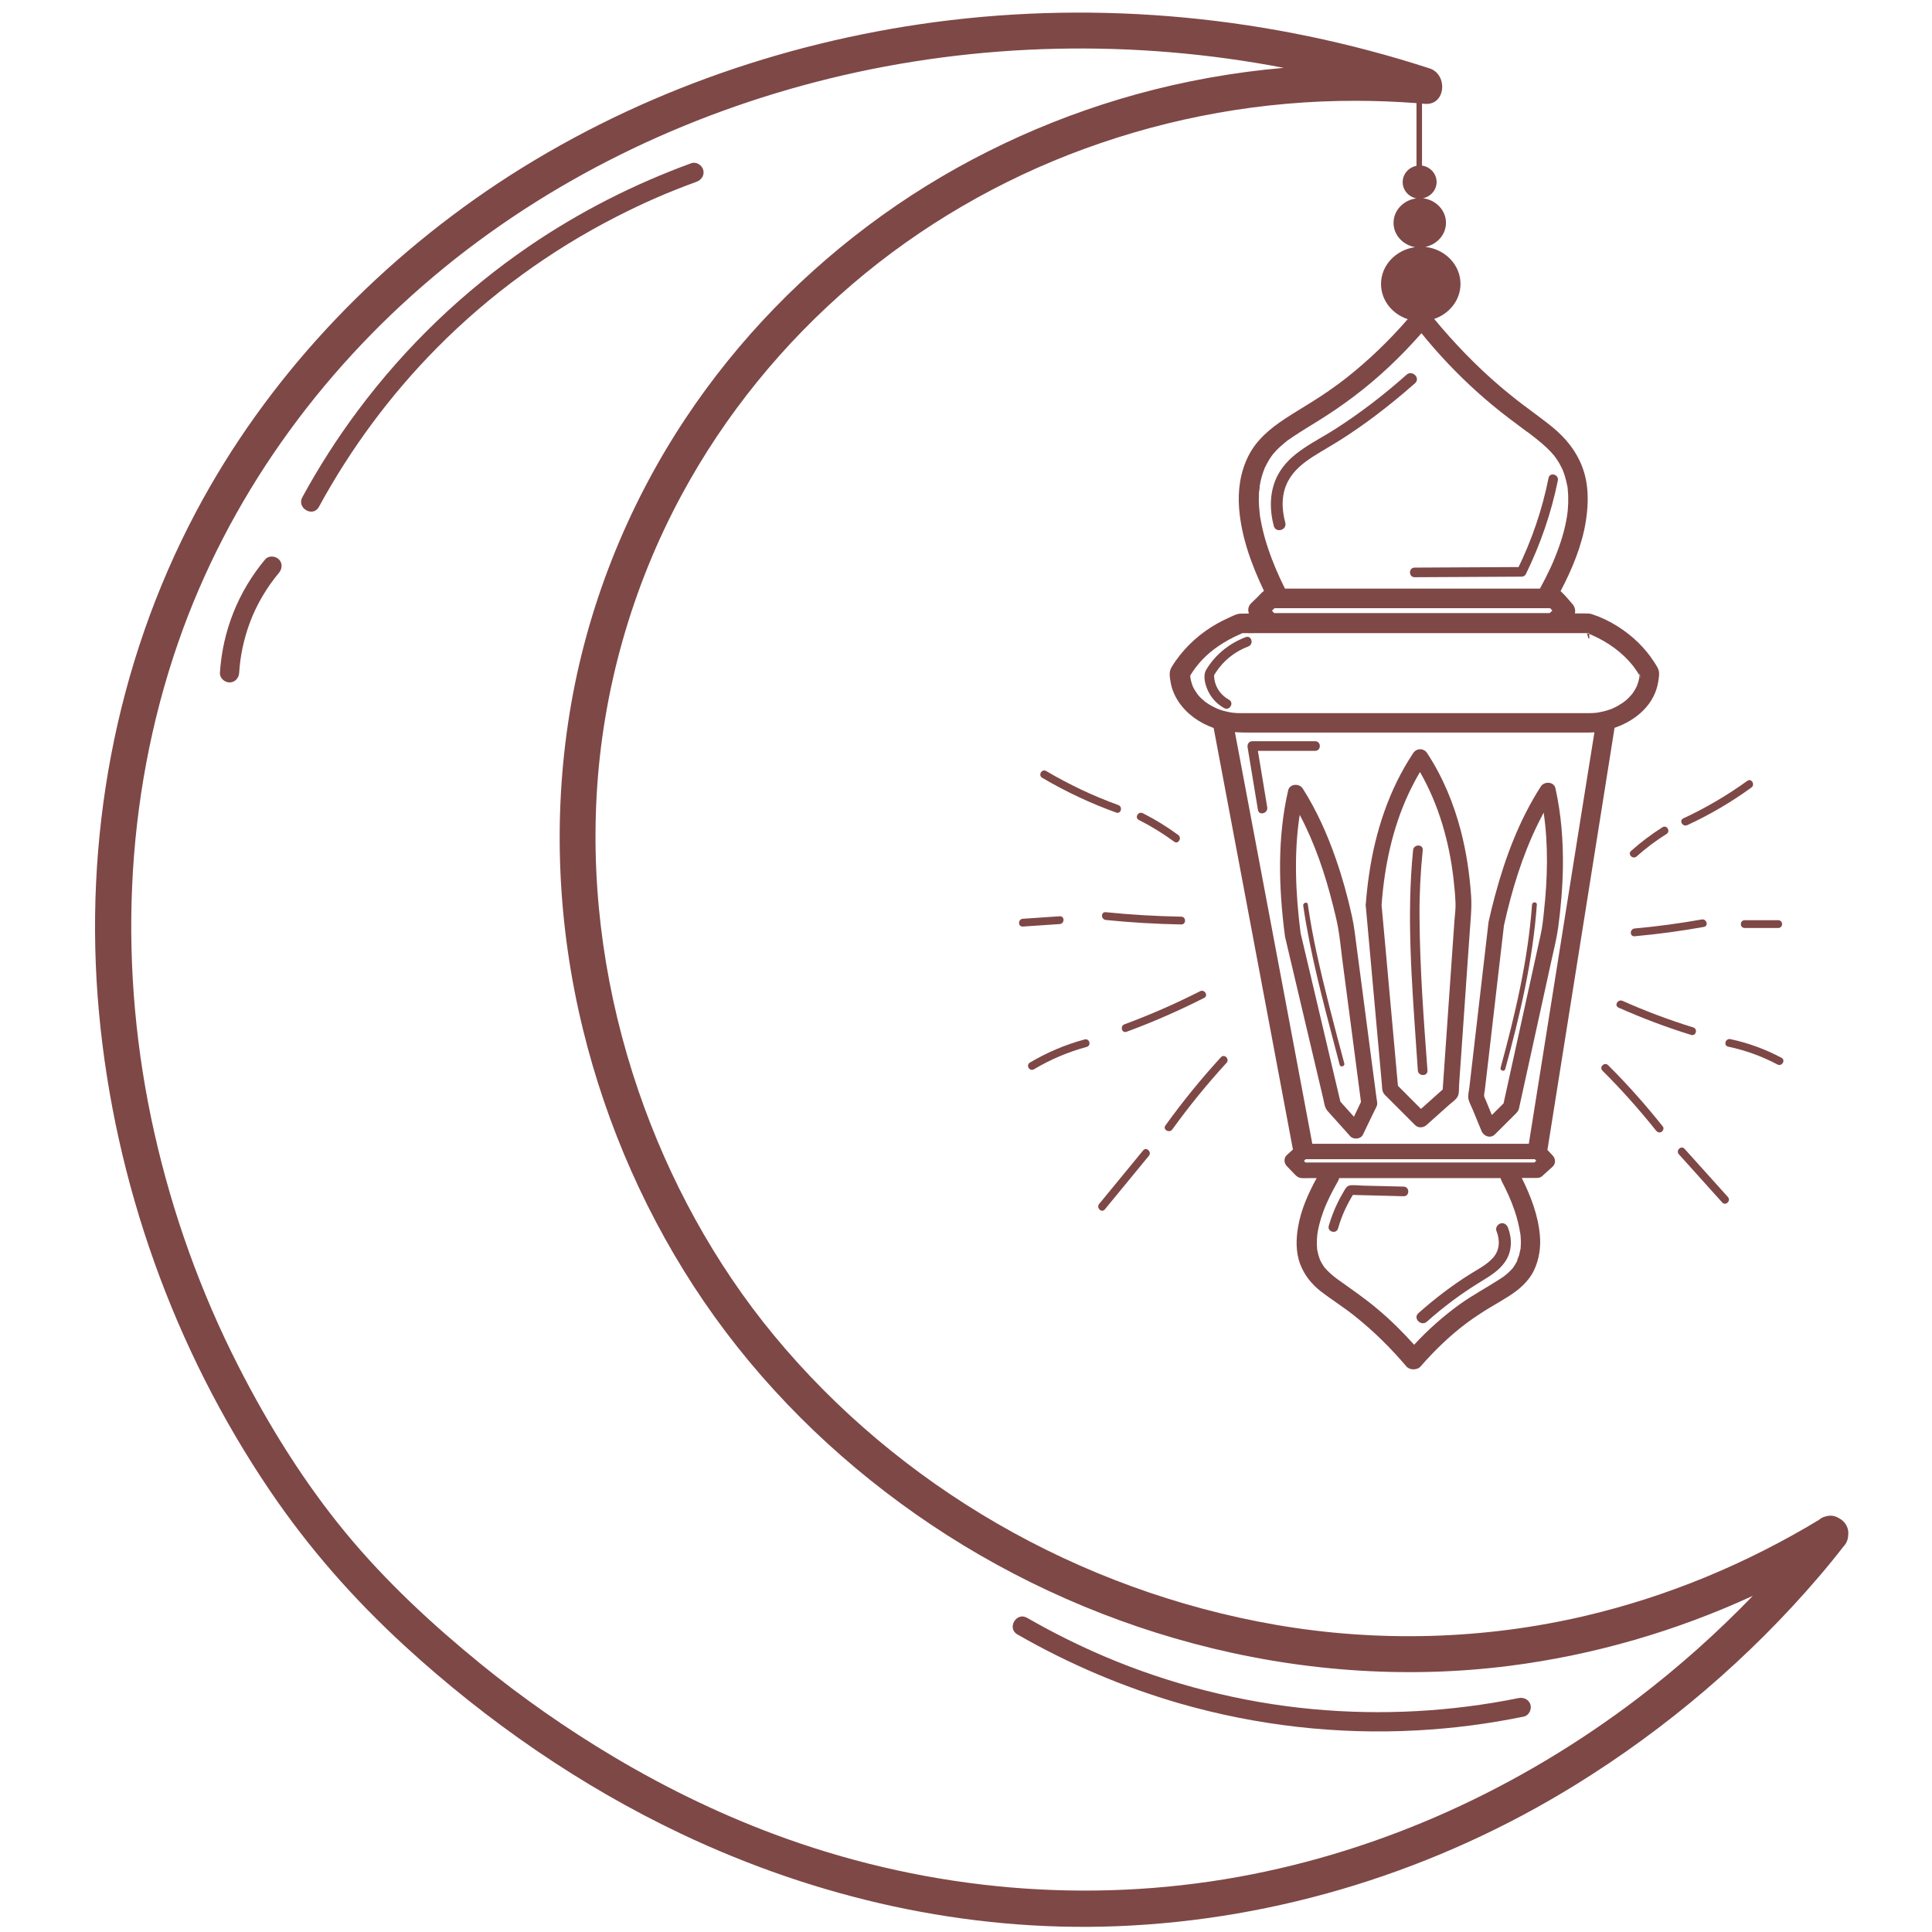 <svg xmlns="http://www.w3.org/2000/svg" xmlns:xlink="http://www.w3.org/1999/xlink" width="500" zoomAndPan="magnify" viewBox="0 0 375 375" height="500" preserveAspectRatio="xMidYMid meet" version="1.0"><defs><clipPath id="9a41bdc76d"><path d="M 18 2 L 358.863 2 L 358.863 375 L 18 375 Z M 18 2 " clip-rule="nonzero"/></clipPath></defs><path fill="#7e4847" d="M 239.402 97.859 C 239.402 97.859 239.402 97.891 239.418 97.922 L 239.418 97.938 C 239.418 97.938 239.418 97.938 239.418 97.953 C 239.434 98.141 239.402 97.891 239.402 97.859 Z M 239.402 97.859 " fill-opacity="1" fill-rule="nonzero"/><path fill="#7e4847" d="M 240.336 88.895 C 240.336 88.91 240.336 88.91 240.336 88.895 C 240.32 88.91 240.32 88.926 240.32 88.926 C 240.18 89.219 240.508 88.441 240.336 88.895 Z M 240.336 88.895 " fill-opacity="1" fill-rule="nonzero"/><path fill="#7e4847" d="M 241.922 86.246 C 241.734 86.449 242.125 85.984 241.922 86.246 Z M 241.922 86.246 " fill-opacity="1" fill-rule="nonzero"/><path fill="#7e4847" d="M 244.707 83.617 C 244.691 83.633 244.66 83.648 244.645 83.664 C 244.91 83.398 244.816 83.523 244.707 83.617 Z M 244.707 83.617 " fill-opacity="1" fill-rule="nonzero"/><path fill="#7e4847" d="M 296.648 86.59 C 296.633 86.574 296.617 86.559 296.57 86.512 L 296.559 86.496 C 296.449 86.34 296.633 86.559 296.648 86.59 Z M 296.648 86.59 " fill-opacity="1" fill-rule="nonzero"/><path fill="#7e4847" d="M 298.238 89.281 C 298.223 89.266 298.223 89.25 298.207 89.234 C 298.191 89.203 298.191 89.188 298.176 89.16 C 298.051 88.832 298.379 89.609 298.238 89.281 Z M 298.238 89.281 " fill-opacity="1" fill-rule="nonzero"/><g clip-path="url(#9a41bdc76d)"><path fill="#7e4847" d="M 357.773 295.273 C 357.543 295.039 357.277 294.855 356.965 294.699 C 356.25 294.23 355.363 294.043 354.414 294.324 C 353.914 294.434 353.434 294.652 353.059 295.008 C 339.035 303.477 323.828 309.828 307.871 313.594 C 288.184 318.25 267.543 318.824 247.605 315.371 C 228.566 312.07 210.199 305.359 193.484 295.68 C 177.094 286.184 162.367 273.871 150.289 259.273 C 138.691 245.246 129.789 228.887 123.906 211.688 C 117.617 193.273 114.723 173.785 115.812 154.332 C 116.949 133.973 122.645 113.938 132.344 95.992 C 140.746 80.457 152.016 66.637 165.434 55.164 C 178.695 43.816 194.121 34.867 210.512 28.875 C 227.367 22.711 245.223 19.535 263.152 19.566 C 267.074 19.566 271.016 19.723 274.938 20.016 L 274.938 32.188 C 273.41 32.484 272.258 33.793 272.258 35.348 C 272.258 36.906 273.395 38.199 274.906 38.508 C 272.398 38.836 270.484 40.844 270.484 43.258 C 270.484 45.59 272.273 47.535 274.656 47.973 C 270.922 48.5 268.055 51.504 268.055 55.117 C 268.055 58.277 270.219 60.953 273.238 61.949 C 269.645 66.09 265.645 69.949 261.316 73.359 C 260.195 74.246 259.293 74.898 258.016 75.789 C 256.988 76.504 255.961 77.188 254.902 77.844 C 253.129 78.977 251.309 80.035 249.551 81.188 C 246.594 83.117 243.867 85.375 242.297 88.535 C 240.723 91.664 240.242 95.184 240.508 98.637 C 240.941 104.242 242.918 109.609 245.332 114.684 C 244.879 115.012 244.492 115.496 244.102 115.867 L 242.84 117.098 C 242.266 117.66 242.156 118.422 242.422 119.09 C 241.938 119.09 241.457 119.105 240.973 119.105 C 240.91 119.105 240.848 119.105 240.785 119.105 C 239.977 119.137 239.184 119.605 238.453 119.93 C 237.672 120.273 236.91 120.664 236.164 121.082 C 233.02 122.871 230.297 125.301 228.242 128.211 C 227.914 128.68 227.586 129.16 227.305 129.676 C 226.871 130.5 227.059 131.512 227.215 132.398 C 227.43 133.738 227.992 135.043 228.738 136.18 C 230.355 138.594 232.801 140.32 235.57 141.301 C 237.531 151.746 239.496 162.207 241.473 172.668 C 243.496 183.406 245.504 194.129 247.527 204.871 C 248.664 210.91 249.797 216.965 250.934 223.004 C 250.949 223.035 250.949 223.082 250.965 223.113 C 250.918 223.16 250.871 223.207 250.824 223.238 C 250.469 223.566 250.125 223.875 249.766 224.203 C 249.145 224.777 249.207 225.758 249.766 226.336 C 250.266 226.848 250.762 227.363 251.246 227.875 C 251.605 228.25 251.914 228.547 252.461 228.641 C 252.941 228.719 253.473 228.672 253.953 228.672 L 255.559 228.672 C 253.938 231.645 252.523 234.805 251.961 238.117 C 251.543 240.516 251.496 243.066 252.367 245.371 C 253.16 247.457 254.516 249.184 256.289 250.586 C 257.363 251.426 258.484 252.191 259.59 252.969 C 260.195 253.387 260.789 253.809 261.379 254.242 C 261.52 254.352 261.66 254.445 261.801 254.555 C 261.801 254.555 261.801 254.555 261.816 254.555 C 261.816 254.555 261.816 254.555 261.832 254.57 C 261.832 254.57 261.848 254.57 261.848 254.586 C 261.848 254.586 261.863 254.586 261.863 254.602 C 261.863 254.602 261.863 254.602 261.879 254.602 L 261.895 254.617 C 261.938 254.664 262 254.695 262.047 254.742 C 262.438 255.039 262.828 255.332 263.199 255.645 C 266.781 258.508 270.035 261.762 272.992 265.234 C 273.613 265.98 275.109 265.965 275.73 265.234 C 278.406 262.152 281.52 259.148 284.727 256.766 C 286.051 255.785 287.684 254.711 289.195 253.793 C 290.395 253.078 291.605 252.391 292.773 251.645 C 294.812 250.352 296.695 248.766 297.738 246.586 C 298.75 244.453 299.094 242.117 298.891 239.785 C 298.551 235.879 297.117 232.156 295.375 228.641 L 298.332 228.641 C 298.797 228.641 299.172 228.469 299.422 228.203 C 299.422 228.203 299.438 228.203 299.438 228.188 C 300.09 227.598 300.727 227.02 301.383 226.43 C 302.004 225.852 301.941 224.871 301.383 224.297 C 301.039 223.938 300.695 223.566 300.34 223.191 C 300.355 223.129 300.371 223.066 300.387 223.004 C 302.098 212.234 303.809 201.461 305.523 190.707 C 307.234 179.98 308.93 169.258 310.645 158.516 C 311.562 152.773 312.48 147.016 313.383 141.27 C 317.539 139.855 321.133 136.773 321.852 132.383 C 321.961 131.684 322.145 130.812 321.945 130.109 C 321.773 129.52 321.336 128.926 321.012 128.414 C 320.168 127.105 319.156 125.891 318.051 124.789 C 315.562 122.344 312.324 120.273 308.945 119.199 C 308.512 119.059 308.09 119.074 307.641 119.074 L 305.68 119.074 C 305.848 118.453 305.664 117.75 305.195 117.223 C 304.527 116.477 303.887 115.68 303.172 114.98 C 303.078 114.887 303 114.809 302.906 114.746 C 305.164 110.438 307.078 105.859 307.824 101.082 C 308.371 97.578 308.387 93.891 307.078 90.527 C 305.91 87.492 303.902 85.035 301.383 82.949 C 299.84 81.688 298.223 80.52 296.633 79.32 C 296.633 79.32 296.617 79.32 296.617 79.305 C 296.617 79.305 296.602 79.305 296.602 79.289 C 296.586 79.289 296.586 79.273 296.57 79.273 C 296.57 79.273 296.559 79.258 296.543 79.258 C 296.543 79.258 296.543 79.258 296.527 79.258 L 296.512 79.242 C 296.449 79.195 296.387 79.148 296.34 79.102 C 296.137 78.949 295.934 78.793 295.73 78.652 C 295.266 78.293 294.797 77.938 294.332 77.578 C 293.305 76.77 292.293 75.941 291.297 75.102 C 286.594 71.102 282.297 66.637 278.375 61.902 C 281.348 60.891 283.48 58.23 283.48 55.102 C 283.48 51.398 280.492 48.348 276.648 47.926 C 278.953 47.441 280.664 45.527 280.664 43.242 C 280.664 40.812 278.719 38.805 276.211 38.477 C 277.707 38.168 278.844 36.875 278.844 35.332 C 278.844 33.715 277.613 32.375 276.012 32.141 L 276.012 20.109 C 276.195 20.125 276.367 20.141 276.555 20.156 C 280.648 20.5 281.086 14.445 277.488 13.277 C 246.625 3.254 213.641 0 181.434 4.297 C 151.301 8.328 121.992 18.805 96.59 35.613 C 72.371 51.723 51.746 73.516 38.047 99.352 C 22.297 129.035 16.133 163.156 19.215 196.543 C 22.266 229.559 33.75 261.809 52.352 289.281 C 59.934 300.473 68.586 310.309 78.531 319.449 C 94.504 334.109 112.605 346.625 132.203 355.934 C 158.539 368.43 187.492 375 216.691 373.879 C 248.227 372.664 279.031 362.984 305.848 346.406 C 323.5 335.496 339.578 321.797 353.059 306.016 C 354.676 304.133 356.25 302.199 357.773 300.238 C 357.773 300.238 357.773 300.238 357.773 300.223 C 358.398 299.602 358.695 298.84 358.727 298.059 C 358.863 297.078 358.586 296.082 357.773 295.273 Z M 257.051 245.965 C 257.066 245.98 257.129 246.074 257.176 246.133 C 257.129 246.074 257.066 246.012 257.051 245.965 Z M 295.078 242.617 C 295.078 242.602 295.078 242.586 295.078 242.57 C 295.062 242.68 295.047 242.805 295.016 242.914 C 294.969 243.145 294.922 243.379 294.859 243.613 C 294.766 243.973 294.488 244.422 294.457 244.781 C 294.488 244.594 294.641 244.422 294.504 244.703 C 294.488 244.734 294.473 244.766 294.457 244.781 C 294.426 244.844 294.41 244.891 294.379 244.938 C 294.285 245.105 294.191 245.277 294.098 245.434 C 293.957 245.652 293.816 245.871 293.676 246.074 C 293.629 246.133 293.598 246.18 293.566 246.211 C 293.613 246.164 293.66 246.117 293.66 246.086 C 293.645 246.148 293.477 246.336 293.566 246.211 C 293.492 246.289 293.398 246.398 293.383 246.414 C 293.008 246.82 292.602 247.191 292.168 247.535 C 292.152 247.551 292.09 247.598 292.043 247.629 C 292.059 247.613 292.074 247.598 292.09 247.598 C 292.074 247.613 292.059 247.629 292.012 247.66 C 291.98 247.691 291.949 247.707 291.934 247.723 C 291.949 247.707 291.965 247.707 291.98 247.691 C 291.918 247.738 291.855 247.785 291.824 247.801 C 291.574 247.973 291.328 248.141 291.078 248.297 C 288.508 249.965 285.816 251.379 283.324 253.172 C 280.121 255.488 277.148 258.121 274.484 261.016 C 272.289 258.57 269.957 256.254 267.434 254.137 C 265.035 252.098 262.438 250.32 259.871 248.484 C 259.762 248.406 259.637 248.312 259.527 248.234 C 259.496 248.203 259.355 248.113 259.293 248.066 C 259.293 248.066 259.277 248.066 259.277 248.051 L 259.262 248.035 C 259.23 248.004 259.199 247.988 259.184 247.973 C 259.074 247.895 258.98 247.816 258.871 247.723 C 258.469 247.395 258.078 247.07 257.723 246.695 C 257.566 246.539 257.41 246.383 257.27 246.211 C 257.254 246.195 257.223 246.164 257.191 246.133 C 257.223 246.18 257.207 246.164 257.16 246.102 L 257.176 246.117 C 257.16 246.102 257.16 246.086 257.145 246.074 C 257.113 246.012 257.066 245.965 257.02 245.918 C 256.758 245.543 256.508 245.137 256.305 244.734 C 256.273 244.672 256.242 244.594 256.211 244.531 C 256.211 244.547 256.211 244.547 256.227 244.562 C 256.305 244.781 256.133 244.391 256.133 244.375 C 256.133 244.375 256.148 244.406 256.195 244.484 C 256.211 244.5 256.211 244.516 256.227 244.547 C 256.148 244.344 256.07 244.141 256.008 243.941 C 255.867 243.504 255.762 243.066 255.684 242.617 C 255.668 242.539 255.652 242.492 255.652 242.461 C 255.652 242.523 255.668 242.602 255.684 242.648 C 255.605 242.508 255.621 242.352 255.652 242.461 C 255.652 242.398 255.652 242.32 255.652 242.289 C 255.621 242.012 255.605 241.73 255.605 241.449 C 255.59 240.875 255.621 240.281 255.684 239.707 C 255.699 239.598 255.715 239.41 255.73 239.363 L 255.73 239.348 C 255.746 239.223 255.762 239.098 255.793 238.973 C 255.867 238.586 255.945 238.195 256.039 237.809 C 256.258 236.934 256.523 236.062 256.832 235.223 C 257.566 233.215 258.547 231.285 259.715 229.246 C 259.824 229.059 259.883 228.871 259.93 228.672 L 291.266 228.672 C 291.297 228.871 291.375 229.059 291.469 229.246 C 292.48 231.191 293.242 232.84 293.941 234.867 C 294.223 235.66 294.457 236.469 294.656 237.293 C 294.75 237.652 294.828 238.008 294.891 238.367 C 294.922 238.539 294.953 238.711 294.984 238.883 C 295 238.957 295 239.02 295.016 239.098 C 295.016 239.098 295.031 239.191 295.047 239.27 C 295.047 239.238 295.047 239.223 295.047 239.207 C 295.047 239.223 295.047 239.238 295.062 239.27 C 295.062 239.316 295.078 239.348 295.078 239.363 L 295.078 239.348 C 295.094 239.441 295.094 239.551 295.109 239.582 C 295.125 239.738 295.141 239.895 295.156 240.047 C 295.172 240.359 295.188 240.672 295.203 240.984 C 295.203 241.527 295.172 242.07 295.125 242.633 C 295.172 242.133 295.047 242.945 295.078 242.617 Z M 297.816 225.637 L 253.395 225.637 C 253.301 225.543 253.207 225.434 253.098 225.324 C 253.223 225.215 253.332 225.105 253.457 224.996 L 297.895 224.996 C 297.988 225.09 298.082 225.199 298.191 225.293 C 298.066 225.434 297.941 225.543 297.816 225.637 Z M 304.758 171.656 C 303.047 182.379 301.352 193.102 299.637 203.844 C 298.672 209.898 297.707 215.953 296.742 222.008 L 254.719 222.008 C 252.695 211.238 250.672 200.465 248.648 189.68 C 246.625 178.953 244.613 168.215 242.59 157.488 C 241.625 152.367 240.66 147.234 239.695 142.113 C 240.582 142.172 241.473 142.188 242.375 142.188 L 308.418 142.188 C 308.762 142.188 309.117 142.172 309.477 142.145 C 307.887 151.965 306.332 161.816 304.758 171.656 Z M 307.965 122.887 C 307.98 122.887 308.012 122.887 308.027 122.887 L 308.027 122.871 L 308.043 122.887 C 308.137 122.887 308.23 122.887 308.34 122.887 C 308.355 122.887 308.387 122.887 308.402 122.887 C 308.418 122.887 308.434 122.949 308.449 123.027 C 308.465 123.027 308.465 123.043 308.465 123.043 C 308.527 123.074 308.59 123.09 308.652 123.121 C 308.699 123.152 309.086 123.309 309.117 123.324 C 312.121 124.664 314.801 126.578 316.855 129.098 L 316.84 129.082 C 316.84 129.098 316.855 129.113 316.871 129.113 C 316.887 129.129 316.887 129.145 316.902 129.16 C 317.008 129.301 317.102 129.441 317.211 129.566 C 317.398 129.816 317.586 130.078 317.758 130.344 C 317.914 130.594 318.066 130.844 318.207 131.09 C 318.223 130.938 318.223 130.797 318.223 130.641 C 318.316 130.949 318.395 131.277 318.488 131.59 C 318.395 131.418 318.301 131.262 318.207 131.09 C 318.207 131.199 318.191 131.324 318.191 131.434 C 318.191 131.449 318.191 131.465 318.191 131.496 C 318.27 131.168 318.16 131.871 318.191 131.496 C 318.191 131.512 318.176 131.543 318.176 131.559 C 318.145 131.715 318.113 131.871 318.082 132.023 C 318.004 132.32 317.914 132.633 317.805 132.93 C 317.805 132.945 317.758 133.035 317.727 133.113 C 317.742 133.098 317.742 133.082 317.742 133.082 C 317.742 133.082 317.727 133.113 317.727 133.145 C 317.711 133.16 317.711 133.176 317.695 133.191 C 317.695 133.176 317.711 133.145 317.727 133.129 C 317.68 133.207 317.602 133.395 317.586 133.426 C 317.445 133.707 317.289 133.988 317.102 134.25 C 317.023 134.359 316.961 134.469 316.887 134.578 C 316.84 134.641 316.746 134.766 316.715 134.797 C 316.324 135.262 315.891 135.699 315.406 136.086 C 315.359 136.117 315.172 136.273 315.141 136.289 C 315.047 136.367 314.938 136.43 314.848 136.492 C 314.582 136.664 314.316 136.836 314.035 136.992 C 313.758 137.145 313.477 137.301 313.18 137.426 C 313.117 137.457 312.93 137.535 312.883 137.566 C 312.762 137.613 312.621 137.66 312.496 137.707 C 312.152 137.832 311.797 137.941 311.422 138.035 C 311.312 138.066 311.203 138.094 311.094 138.109 C 310.844 138.172 310.613 138.219 310.363 138.266 C 310.301 138.281 310.02 138.328 309.988 138.328 C 309.848 138.344 309.695 138.359 309.555 138.375 C 309.164 138.406 308.777 138.422 308.387 138.422 L 243.695 138.422 C 242.746 138.422 241.797 138.422 240.832 138.422 C 240.289 138.422 239.742 138.406 239.199 138.328 C 239.199 138.328 239.199 138.328 239.184 138.328 L 239.168 138.328 C 239.121 138.312 239.043 138.312 239.012 138.297 C 238.824 138.266 238.637 138.234 238.453 138.203 C 238.156 138.141 237.844 138.066 237.547 137.988 C 237.254 137.91 236.957 137.816 236.676 137.707 C 236.551 137.66 236.43 137.613 236.305 137.566 C 236.273 137.551 236.008 137.441 235.992 137.426 C 235.43 137.16 234.902 136.883 234.402 136.539 C 234.281 136.461 234.172 136.383 234.047 136.305 C 234.016 136.289 234 136.273 233.984 136.258 C 234.203 136.461 233.703 136.07 233.984 136.258 C 233.969 136.242 233.938 136.227 233.906 136.195 C 233.656 135.98 233.391 135.762 233.16 135.543 C 232.957 135.355 232.77 135.152 232.598 134.953 C 232.566 134.922 232.535 134.875 232.504 134.828 C 232.488 134.797 232.336 134.609 232.32 134.578 C 232.008 134.141 231.742 133.707 231.523 133.223 C 231.523 133.207 231.508 133.207 231.508 133.207 L 231.508 133.191 C 231.492 133.145 231.445 133.066 231.445 133.02 C 231.398 132.898 231.352 132.773 231.324 132.648 C 231.246 132.398 231.168 132.148 231.121 131.887 C 231.105 131.809 231.09 131.715 231.074 131.621 C 231.074 131.605 231.059 131.527 231.043 131.465 C 231.043 131.465 231.043 131.465 231.043 131.449 C 231.043 131.449 231.043 131.449 231.043 131.434 C 231.027 131.324 231.027 131.215 231.027 131.105 C 232.395 128.883 234.125 127.027 236.473 125.426 C 237.781 124.523 239.184 123.762 240.645 123.121 C 240.785 123.059 240.941 122.996 241.098 122.934 C 240.957 122.996 240.91 122.918 241.098 122.934 C 241.113 122.934 241.113 122.934 241.129 122.918 C 241.113 122.918 241.113 122.918 241.113 122.934 C 241.52 122.965 240.988 122.902 240.863 122.887 L 240.879 122.887 C 240.91 122.887 240.941 122.887 240.973 122.887 C 242.109 122.918 243.246 122.887 244.383 122.887 C 244.383 122.887 307.965 122.887 307.965 122.887 Z M 246.887 118.531 L 247.387 118.047 L 300.883 118.047 C 301.023 118.203 301.164 118.359 301.305 118.516 L 300.805 118.996 L 247.309 118.996 C 247.152 118.84 247.027 118.688 246.887 118.531 Z M 286.688 76.051 C 288.617 77.797 290.641 79.461 292.711 81.047 C 293.629 81.75 294.547 82.434 295.469 83.117 C 295.777 83.352 296.074 83.57 296.387 83.805 C 296.387 83.805 296.387 83.805 296.402 83.805 C 296.402 83.805 296.402 83.805 296.418 83.805 C 296.418 83.805 296.434 83.805 296.434 83.82 L 296.449 83.82 L 296.465 83.836 C 296.465 83.836 296.48 83.836 296.48 83.852 C 296.57 83.93 296.711 84.023 296.773 84.066 C 296.977 84.223 297.164 84.363 297.367 84.52 C 298.625 85.5 299.887 86.512 300.977 87.664 C 301.211 87.914 301.445 88.176 301.66 88.441 L 301.676 88.457 C 301.57 88.301 301.754 88.535 301.77 88.566 C 301.754 88.551 301.738 88.535 301.691 88.488 C 301.707 88.504 301.723 88.52 301.738 88.551 C 301.863 88.723 301.988 88.879 302.098 89.051 C 302.504 89.625 302.844 90.23 303.156 90.871 C 303.203 90.965 303.25 91.074 303.297 91.168 C 303.297 91.152 303.281 91.137 303.281 91.137 C 303.266 91.09 303.25 91.074 303.25 91.059 C 303.266 91.074 303.375 91.32 303.375 91.336 C 303.375 91.336 303.359 91.305 303.328 91.258 C 303.312 91.242 303.312 91.227 303.297 91.199 C 303.312 91.242 303.328 91.289 303.359 91.336 C 303.484 91.648 303.609 91.977 303.699 92.285 C 303.918 92.973 304.09 93.656 304.215 94.355 C 304.246 94.512 304.293 94.684 304.293 94.84 C 304.293 94.809 304.293 94.762 304.293 94.746 C 304.293 94.84 304.293 94.965 304.293 95.027 C 304.34 95.445 304.371 95.867 304.387 96.289 C 304.418 97.16 304.387 98.047 304.309 98.934 C 304.277 99.215 304.262 99.477 304.215 99.742 C 304.215 99.789 304.199 99.898 304.184 99.977 L 304.184 99.992 C 304.184 99.992 304.184 99.992 304.184 100.008 C 304.184 100.008 304.184 100.008 304.184 100.023 C 304.168 100.086 304.168 100.164 304.152 100.227 C 304.059 100.816 303.934 101.422 303.809 102.016 C 303.516 103.34 303.125 104.645 302.676 105.938 C 302.145 107.449 301.586 108.816 300.992 110.125 C 300.34 111.527 299.637 112.895 298.906 114.25 L 249.41 114.25 C 248.133 111.68 247.059 109.223 246.141 106.469 C 245.719 105.223 245.363 103.977 245.066 102.699 C 244.941 102.188 244.832 101.656 244.738 101.129 C 244.691 100.879 244.645 100.629 244.598 100.379 C 244.586 100.227 244.555 100.086 244.539 99.945 C 244.539 99.93 244.539 99.93 244.539 99.914 C 244.539 99.945 244.539 99.977 244.539 99.977 C 244.539 99.961 244.523 99.836 244.523 99.82 C 244.523 99.82 244.523 99.852 244.539 99.883 C 244.539 99.852 244.539 99.82 244.523 99.789 C 244.414 98.824 244.336 97.875 244.336 96.91 C 244.336 96.457 244.352 96.023 244.367 95.57 C 244.383 95.398 244.555 94.543 244.508 94.34 C 244.539 94.449 244.414 94.746 244.492 94.371 C 244.492 94.355 244.492 94.324 244.508 94.309 C 244.523 94.262 244.523 94.203 244.539 94.156 C 244.57 93.969 244.598 93.781 244.645 93.578 C 244.723 93.207 244.816 92.816 244.926 92.441 C 245.02 92.133 245.113 91.82 245.223 91.523 C 245.285 91.367 245.348 91.199 245.41 91.043 C 245.441 90.98 245.473 90.902 245.488 90.84 C 245.488 90.84 245.488 90.855 245.473 90.855 C 245.363 91.074 245.52 90.715 245.535 90.684 C 245.535 90.699 245.52 90.746 245.488 90.824 C 245.75 90.293 246.016 89.766 246.328 89.25 C 246.547 88.895 246.777 88.566 247.027 88.238 C 247.043 88.223 247.059 88.191 247.074 88.176 C 246.934 88.332 247.121 88.102 247.137 88.086 C 247.137 88.102 247.121 88.117 247.074 88.176 C 247.09 88.16 247.105 88.133 247.137 88.102 C 247.277 87.93 247.418 87.773 247.574 87.602 C 248.117 87.012 248.723 86.465 249.348 85.953 C 249.488 85.828 249.645 85.719 249.797 85.594 C 249.812 85.578 249.844 85.562 249.859 85.531 C 249.844 85.547 249.812 85.562 249.797 85.578 C 250.062 85.297 249.969 85.422 249.859 85.531 C 249.906 85.5 249.953 85.469 250 85.438 C 250.375 85.172 250.746 84.91 251.137 84.66 C 252.77 83.57 254.453 82.574 256.117 81.531 C 258.391 80.113 260.586 78.605 262.719 77 C 267.543 73.375 271.949 69.188 275.902 64.676 C 279.203 68.754 282.812 72.566 286.688 76.051 Z M 317.883 329.645 C 295.094 346.98 268.648 359.172 240.43 364.293 C 211.055 369.613 180.75 366.906 152.672 356.898 C 141.012 352.742 129.805 347.355 119.098 340.988 C 109.961 335.559 101.086 329.316 93.336 322.996 C 83.918 315.324 74.844 306.918 67.094 297.516 C 58.953 287.648 52.086 276.566 46.281 265.188 C 38.965 250.852 33.504 235.613 29.969 219.922 C 22.887 188.465 23.992 155.219 34.594 124.68 C 44.242 96.91 61.816 72.441 84.262 53.574 C 106.348 35.008 132.98 22.117 160.953 15.254 C 189.762 8.188 220.055 7.582 249.176 13.168 C 239.508 14.008 229.906 15.723 220.551 18.305 C 202.961 23.176 186.152 31.113 171.301 41.746 C 156.281 52.5 143.254 65.855 133.027 81.266 C 121.617 98.449 113.836 118.109 110.551 138.484 C 107.266 158.875 108.246 179.781 113.164 199.844 C 117.758 218.613 125.742 236.703 136.652 252.656 C 147.691 268.797 161.746 282.684 177.73 293.891 C 194.012 305.312 212.379 313.875 231.602 318.996 C 251.527 324.32 272.508 325.953 292.977 323.34 C 309.352 321.254 325.258 316.629 340.219 309.75 C 333.215 317.02 325.648 323.727 317.883 329.645 Z M 317.883 329.645 " fill-opacity="1" fill-rule="nonzero"/></g><path fill="#7e4847" d="M 311.438 138.02 C 311.328 138.051 311.219 138.078 311.109 138.094 C 311.219 138.066 311.328 138.035 311.438 138.02 Z M 311.438 138.02 " fill-opacity="1" fill-rule="nonzero"/><path fill="#7e4847" d="M 231.012 131.496 C 231.027 131.59 231.043 131.621 231.027 131.605 C 231.027 131.574 231.012 131.543 231.012 131.496 Z M 231.012 131.496 " fill-opacity="1" fill-rule="nonzero"/><path fill="#7e4847" d="M 234 136.242 C 234.219 136.445 233.719 136.055 234 136.242 Z M 234 136.242 " fill-opacity="1" fill-rule="nonzero"/><path fill="#7e4847" d="M 241.066 122.918 C 241.051 122.918 241.051 122.918 241.035 122.934 C 241.035 122.934 241.051 122.918 241.066 122.918 Z M 241.066 122.918 " fill-opacity="1" fill-rule="nonzero"/><path fill="#7e4847" d="M 308.043 122.887 L 308.059 122.887 C 308.137 122.934 308.387 122.996 308.465 123.027 C 308.527 123.527 308.496 125.004 308.043 122.887 Z M 308.043 122.887 " fill-opacity="1" fill-rule="nonzero"/><path fill="#7e4847" d="M 312.914 137.551 C 312.914 137.551 312.93 137.551 312.945 137.535 C 312.93 137.535 312.914 137.535 312.914 137.551 Z M 312.914 137.551 " fill-opacity="1" fill-rule="nonzero"/><path fill="#7e4847" d="M 317.773 133.066 C 317.773 133.066 317.773 133.082 317.742 133.129 C 317.727 133.16 317.711 133.191 317.711 133.191 C 317.711 133.176 317.727 133.145 317.742 133.113 C 317.758 133.082 317.773 133.066 317.773 133.066 Z M 317.773 133.066 " fill-opacity="1" fill-rule="nonzero"/><path fill="#7e4847" d="M 318.207 131.496 C 318.285 131.168 318.176 131.871 318.207 131.496 Z M 318.207 131.496 " fill-opacity="1" fill-rule="nonzero"/><path fill="#7e4847" d="M 318.52 131.605 C 318.426 131.434 318.332 131.277 318.238 131.105 C 318.254 130.949 318.254 130.812 318.254 130.656 C 318.332 130.965 318.426 131.277 318.52 131.605 Z M 318.52 131.605 " fill-opacity="1" fill-rule="nonzero"/><path fill="#7e4847" d="M 255.684 242.633 C 255.605 242.492 255.621 242.336 255.652 242.445 C 255.652 242.523 255.652 242.586 255.684 242.633 Z M 255.684 242.633 " fill-opacity="1" fill-rule="nonzero"/><path fill="#7e4847" d="M 256.148 244.375 C 256.148 244.375 256.164 244.406 256.211 244.484 C 256.227 244.5 256.227 244.531 256.242 244.547 C 256.242 244.562 256.258 244.562 256.258 244.578 C 256.32 244.797 256.148 244.391 256.148 244.375 Z M 256.148 244.375 " fill-opacity="1" fill-rule="nonzero"/><path fill="#7e4847" d="M 257.176 246.133 L 257.191 246.148 C 257.238 246.211 257.223 246.18 257.176 246.133 Z M 257.176 246.133 " fill-opacity="1" fill-rule="nonzero"/><path fill="#7e4847" d="M 292.074 247.629 C 292.059 247.645 292.043 247.66 291.996 247.691 C 291.949 247.723 291.918 247.754 291.902 247.754 C 291.918 247.738 291.949 247.723 291.98 247.691 C 291.996 247.676 292.012 247.676 292.027 247.66 C 292.059 247.645 292.074 247.629 292.074 247.629 Z M 292.074 247.629 " fill-opacity="1" fill-rule="nonzero"/><path fill="#7e4847" d="M 293.66 246.102 C 293.66 246.148 293.477 246.367 293.566 246.227 C 293.613 246.164 293.66 246.117 293.66 246.102 Z M 293.66 246.102 " fill-opacity="1" fill-rule="nonzero"/><path fill="#7e4847" d="M 295.047 239.27 C 295.047 239.254 295.047 239.238 295.047 239.238 C 295.047 239.207 295.047 239.176 295.047 239.16 C 295.047 239.176 295.047 239.191 295.062 239.238 C 295.062 239.285 295.078 239.316 295.078 239.332 C 295.047 239.316 295.047 239.301 295.047 239.27 Z M 295.047 239.27 " fill-opacity="1" fill-rule="nonzero"/><path fill="#7e4847" d="M 295.078 242.617 C 295.078 242.602 295.078 242.586 295.078 242.57 C 295.172 242.133 295.047 242.945 295.078 242.617 Z M 295.078 242.617 " fill-opacity="1" fill-rule="nonzero"/><path fill="#7e4847" d="M 285.535 173.785 C 285.242 169.586 284.617 165.398 283.559 161.305 C 282.176 155.98 280.043 150.797 276.992 146.16 C 276.352 145.18 274.953 145.195 274.312 146.16 C 269.582 153.258 266.922 161.508 265.723 169.832 C 265.457 171.656 265.254 173.492 265.113 175.312 C 265.082 175.422 265.066 175.547 265.082 175.672 C 265.066 175.793 265.082 175.918 265.113 176.043 C 266.156 187.547 267.199 199.035 268.227 210.535 C 268.273 211.004 268.242 211.547 268.445 211.984 C 268.617 212.391 268.992 212.699 269.301 213.012 C 269.895 213.602 270.5 214.211 271.09 214.801 C 272.289 216 273.473 217.184 274.672 218.383 C 275.277 218.988 276.258 218.926 276.867 218.383 C 277.863 217.496 278.859 216.605 279.855 215.719 C 280.352 215.27 280.852 214.832 281.348 214.383 C 281.848 213.945 282.562 213.477 282.891 212.902 C 283.266 212.297 283.156 211.332 283.203 210.645 C 283.25 209.977 283.297 209.324 283.34 208.652 C 283.434 207.332 283.527 205.992 283.621 204.668 C 283.996 199.344 284.367 194.039 284.727 188.715 C 284.914 186.051 285.102 183.391 285.289 180.73 C 285.441 178.441 285.707 176.121 285.535 173.785 Z M 282.312 178.645 C 282.238 179.812 282.16 180.961 282.066 182.129 C 281.738 186.832 281.41 191.516 281.086 196.215 C 280.727 201.305 280.367 206.379 280.027 211.469 C 278.625 212.73 277.223 213.977 275.809 215.238 C 274.312 213.742 272.836 212.25 271.34 210.754 C 270.516 201.695 269.707 192.621 268.883 183.562 C 268.648 180.93 268.414 178.316 268.164 175.688 C 268.695 168.309 270.234 160.82 273.426 154.004 C 274.098 152.586 274.812 151.203 275.621 149.848 C 279.262 156.184 281.285 163.359 282.113 170.473 C 282.297 172.074 282.453 173.68 282.516 175.281 C 282.562 176.402 282.391 177.539 282.312 178.645 Z M 282.312 178.645 " fill-opacity="1" fill-rule="nonzero"/><path fill="#7e4847" d="M 301.91 153.008 C 301.617 151.684 299.746 151.605 299.078 152.648 C 294.906 159.125 292.168 166.441 290.191 173.801 C 289.723 175.5 289.32 177.211 288.93 178.938 C 288.914 179.031 288.898 179.125 288.898 179.219 C 288.883 179.25 288.883 179.297 288.883 179.328 C 287.652 189.883 286.438 200.449 285.211 211.004 C 285.133 211.734 284.852 212.684 285.039 213.402 C 285.227 214.086 285.613 214.785 285.879 215.441 C 286.438 216.793 287 218.164 287.559 219.52 C 287.98 220.531 289.273 221.059 290.16 220.188 C 291.016 219.332 291.871 218.492 292.727 217.633 C 293.117 217.246 293.492 216.871 293.879 216.484 C 294.098 216.266 294.348 216.047 294.531 215.797 C 294.797 215.457 294.859 215.082 294.938 214.676 C 295.453 212.359 295.965 210.039 296.465 207.719 C 297.492 203.035 298.52 198.363 299.547 193.68 C 300.059 191.359 300.574 189.039 301.07 186.723 C 301.555 184.496 302.129 182.285 302.441 180.027 C 302.969 176.137 303.297 172.199 303.359 168.277 C 303.422 163.156 303.031 158.02 301.91 153.008 Z M 299.684 176.914 C 299.516 178.582 299.359 180.012 299.016 181.539 C 298.551 183.656 298.082 185.773 297.613 187.891 C 296.695 192.047 295.793 196.184 294.875 200.34 C 293.863 204.949 292.852 209.555 291.84 214.164 C 291.078 214.926 290.332 215.672 289.566 216.422 C 289.383 215.984 289.211 215.531 289.023 215.098 C 288.805 214.566 288.586 214.039 288.371 213.508 C 288.277 213.277 288.105 212.996 288.074 212.746 C 288.027 212.422 288.168 211.953 288.199 211.625 C 288.508 209.012 288.805 206.379 289.117 203.766 C 289.723 198.566 290.316 193.367 290.922 188.168 C 291.25 185.32 291.574 182.473 291.918 179.625 C 293.414 172.883 295.438 166.176 298.504 159.918 C 298.859 159.188 299.234 158.453 299.621 157.723 C 300.559 164.09 300.371 170.582 299.684 176.914 Z M 299.684 176.914 " fill-opacity="1" fill-rule="nonzero"/><path fill="#7e4847" d="M 267.199 213.262 L 266.25 206.086 C 265.613 201.258 264.973 196.418 264.352 191.594 C 264.039 189.195 263.715 186.801 263.402 184.402 C 263.105 182.191 262.891 179.98 262.406 177.805 C 261.582 174.051 260.555 170.348 259.293 166.719 C 257.645 161.973 255.574 157.32 252.863 153.055 C 252.195 151.996 250.328 152.105 250.031 153.41 C 247.914 162.594 248.18 172.199 249.379 181.492 C 249.379 181.523 249.379 181.539 249.395 181.57 C 249.395 181.68 249.41 181.789 249.441 181.895 C 251.898 192.34 254.375 202.785 256.832 213.215 C 257.02 214.008 257.098 214.957 257.645 215.594 C 258.094 216.125 258.578 216.637 259.043 217.152 C 260.055 218.289 261.082 219.426 262.094 220.562 C 262.719 221.246 264.133 221.105 264.539 220.25 C 265.051 219.176 265.566 218.102 266.094 217.012 C 266.359 216.453 266.625 215.891 266.906 215.348 C 267.027 215.082 267.199 214.816 267.277 214.535 C 267.387 214.133 267.262 213.68 267.199 213.262 Z M 262.797 216.762 C 261.922 215.781 261.035 214.801 260.164 213.82 C 258.172 205.352 256.164 196.887 254.172 188.418 C 253.598 185.988 253.02 183.562 252.445 181.117 C 251.48 173.555 251.105 165.723 252.273 158.16 C 255.199 163.668 257.207 169.648 258.719 175.672 C 259.074 177.086 259.434 178.52 259.699 179.949 C 260.086 182.066 260.273 184.246 260.555 186.395 C 261.129 190.723 261.691 195.066 262.266 199.391 C 262.906 204.219 263.543 209.043 264.164 213.883 C 263.715 214.848 263.262 215.797 262.797 216.762 Z M 262.797 216.762 " fill-opacity="1" fill-rule="nonzero"/><path fill="#7e4847" d="M 317.68 166.223 C 319.484 164.617 321.414 163.156 323.469 161.879 C 324.309 161.352 323.531 160.043 322.691 160.57 C 320.527 161.926 318.488 163.469 316.59 165.164 C 315.844 165.816 316.934 166.891 317.68 166.223 Z M 317.68 166.223 " fill-opacity="1" fill-rule="nonzero"/><path fill="#7e4847" d="M 327.516 160.152 C 331.891 158.129 336.047 155.684 339.938 152.867 C 340.73 152.293 339.953 150.984 339.16 151.559 C 335.27 154.363 331.113 156.805 326.738 158.844 C 325.82 159.281 326.613 160.57 327.516 160.152 Z M 327.516 160.152 " fill-opacity="1" fill-rule="nonzero"/><path fill="#7e4847" d="M 317.289 181.727 C 321.789 181.32 326.254 180.715 330.707 179.918 C 331.688 179.75 331.266 178.285 330.285 178.473 C 325.977 179.234 321.648 179.828 317.289 180.215 C 316.293 180.309 316.293 181.82 317.289 181.727 Z M 317.289 181.727 " fill-opacity="1" fill-rule="nonzero"/><path fill="#7e4847" d="M 338.645 180.121 C 340.809 180.121 342.988 180.121 345.152 180.121 C 346.148 180.121 346.148 178.613 345.152 178.613 C 342.988 178.613 340.809 178.613 338.645 178.613 C 337.648 178.613 337.648 180.121 338.645 180.121 Z M 338.645 180.121 " fill-opacity="1" fill-rule="nonzero"/><path fill="#7e4847" d="M 314.16 195.578 C 318.738 197.617 323.438 199.391 328.23 200.871 C 329.18 201.168 329.602 199.719 328.652 199.422 C 323.984 197.977 319.406 196.262 314.953 194.27 C 314.035 193.867 313.242 195.172 314.16 195.578 Z M 314.16 195.578 " fill-opacity="1" fill-rule="nonzero"/><path fill="#7e4847" d="M 335.453 203.16 C 338.801 203.859 341.992 205.027 344.996 206.613 C 345.867 207.082 346.66 205.773 345.773 205.309 C 342.66 203.656 339.332 202.426 335.859 201.695 C 334.895 201.508 334.473 202.957 335.453 203.16 Z M 335.453 203.16 " fill-opacity="1" fill-rule="nonzero"/><path fill="#7e4847" d="M 311.031 207.812 C 314.723 211.484 318.191 215.379 321.43 219.441 C 321.695 219.766 322.098 219.922 322.488 219.703 C 322.816 219.52 323.02 218.988 322.77 218.676 C 319.453 214.504 315.922 210.52 312.137 206.754 C 311.438 206.055 310.332 207.113 311.031 207.812 Z M 311.031 207.812 " fill-opacity="1" fill-rule="nonzero"/><path fill="#7e4847" d="M 325.867 224.047 C 328.668 227.16 331.484 230.289 334.285 233.402 C 334.941 234.133 336.047 233.059 335.391 232.344 C 332.59 229.23 329.773 226.102 326.973 222.988 C 326.301 222.242 325.211 223.316 325.867 224.047 Z M 325.867 224.047 " fill-opacity="1" fill-rule="nonzero"/><path fill="#7e4847" d="M 228.691 162.066 C 226.527 160.48 224.238 159.062 221.828 157.848 C 220.941 157.398 220.16 158.703 221.051 159.156 C 223.461 160.371 225.75 161.785 227.914 163.375 C 228.691 163.949 229.469 162.641 228.691 162.066 Z M 228.691 162.066 " fill-opacity="1" fill-rule="nonzero"/><path fill="#7e4847" d="M 217.066 156.262 C 212.191 154.5 207.508 152.277 203.07 149.66 C 202.215 149.164 201.438 150.453 202.293 150.969 C 206.855 153.66 211.664 155.918 216.66 157.723 C 217.578 158.051 217.984 156.602 217.066 156.262 Z M 217.066 156.262 " fill-opacity="1" fill-rule="nonzero"/><path fill="#7e4847" d="M 229.27 177.926 C 224.379 177.832 219.492 177.555 214.637 177.055 C 213.641 176.961 213.656 178.457 214.637 178.566 C 219.492 179.062 224.379 179.344 229.27 179.438 C 230.266 179.453 230.266 177.941 229.27 177.926 Z M 229.27 177.926 " fill-opacity="1" fill-rule="nonzero"/><path fill="#7e4847" d="M 205.688 177.848 C 203.305 178.004 200.922 178.176 198.543 178.332 C 197.547 178.395 197.547 179.902 198.543 179.844 C 200.922 179.688 203.305 179.516 205.688 179.359 C 206.668 179.281 206.684 177.789 205.688 177.848 Z M 205.688 177.848 " fill-opacity="1" fill-rule="nonzero"/><path fill="#7e4847" d="M 232.926 192.402 C 228.164 194.816 223.273 196.965 218.262 198.816 C 217.344 199.16 217.734 200.621 218.684 200.262 C 223.82 198.363 228.848 196.168 233.719 193.695 C 234.605 193.258 233.812 191.953 232.926 192.402 Z M 232.926 192.402 " fill-opacity="1" fill-rule="nonzero"/><path fill="#7e4847" d="M 210.512 201.758 C 206.777 202.77 203.211 204.281 199.91 206.242 C 199.055 206.754 199.832 208.047 200.691 207.547 C 203.879 205.648 207.305 204.188 210.918 203.207 C 211.883 202.957 211.477 201.492 210.512 201.758 Z M 210.512 201.758 " fill-opacity="1" fill-rule="nonzero"/><path fill="#7e4847" d="M 236.973 205.215 C 233.129 209.414 229.516 213.852 226.203 218.461 C 225.625 219.254 226.98 220.016 227.539 219.223 C 230.793 214.723 234.312 210.398 238.078 206.289 C 238.73 205.555 237.625 204.48 236.973 205.215 Z M 236.973 205.215 " fill-opacity="1" fill-rule="nonzero"/><path fill="#7e4847" d="M 221.891 223.285 C 219.043 226.754 216.191 230.211 213.344 233.684 C 212.723 234.43 213.828 235.504 214.449 234.742 C 217.297 231.27 220.145 227.812 222.996 224.344 C 223.617 223.598 222.512 222.539 221.891 223.285 Z M 221.891 223.285 " fill-opacity="1" fill-rule="nonzero"/><path fill="#7e4847" d="M 61.895 98.387 C 68.059 87.074 75.762 76.66 84.82 67.508 C 95 57.219 106.801 48.625 119.688 42.043 C 124.934 39.363 129.742 37.262 135.191 35.285 C 136.141 34.945 136.777 34.012 136.5 32.984 C 136.25 32.066 135.16 31.332 134.195 31.676 C 123.129 35.707 112.543 41.078 102.816 47.707 C 89.988 56.457 78.688 67.305 69.41 79.758 C 65.441 85.082 61.863 90.684 58.688 96.504 C 57.52 98.605 60.742 100.504 61.895 98.387 Z M 61.895 98.387 " fill-opacity="1" fill-rule="nonzero"/><path fill="#7e4847" d="M 46.422 130.594 C 46.625 127.309 47.309 124.039 48.523 120.785 C 49.816 117.316 51.824 113.953 54.125 111.215 C 54.781 110.438 54.891 109.332 54.125 108.566 C 53.457 107.898 52.133 107.789 51.48 108.566 C 46.25 114.809 43.199 122.469 42.688 130.594 C 42.625 131.605 43.59 132.461 44.555 132.461 C 45.613 132.461 46.359 131.605 46.422 130.594 Z M 46.422 130.594 " fill-opacity="1" fill-rule="nonzero"/><path fill="#7e4847" d="M 294.75 329.598 C 281.707 332.242 268.227 332.988 254.824 331.742 C 240.957 330.469 226.98 326.887 214.34 321.5 C 209.203 319.309 204.191 316.801 199.352 314.016 C 197.266 312.816 195.383 316.039 197.469 317.238 C 207.398 322.949 218.031 327.48 229.051 330.656 C 243.93 334.934 259.559 336.711 275.031 335.867 C 281.988 335.496 288.93 334.594 295.762 333.191 C 296.758 332.988 297.32 331.82 297.07 330.887 C 296.758 329.875 295.746 329.395 294.75 329.598 Z M 294.75 329.598 " fill-opacity="1" fill-rule="nonzero"/><path fill="#7e4847" d="M 238.559 135.824 C 237.516 135.246 236.691 134.406 236.164 133.316 C 235.883 132.727 235.711 132.07 235.664 131.418 C 235.648 131.293 235.695 130.797 235.633 131.012 C 235.539 131.277 235.711 130.949 235.742 130.906 C 235.836 130.781 235.914 130.641 235.992 130.516 C 237.484 128.211 239.727 126.438 242.297 125.473 C 243.418 125.051 242.934 123.246 241.797 123.668 C 238.621 124.863 235.898 127.043 234.141 129.969 C 233.406 131.184 233.938 132.945 234.496 134.141 C 235.152 135.543 236.273 136.695 237.609 137.441 C 238.668 138.02 239.602 136.414 238.559 135.824 Z M 238.559 135.824 " fill-opacity="1" fill-rule="nonzero"/><path fill="#7e4847" d="M 252.957 175.793 C 254.312 185.102 256.758 194.207 259.137 203.285 C 259.434 204.402 259.73 205.539 260.023 206.66 C 260.18 207.238 261.082 206.988 260.926 206.41 C 259.027 199.297 257.129 192.168 255.559 184.977 C 254.871 181.852 254.312 178.707 253.844 175.531 C 253.781 174.953 252.879 175.203 252.957 175.793 Z M 252.957 175.793 " fill-opacity="1" fill-rule="nonzero"/><path fill="#7e4847" d="M 245.969 156.695 C 245.301 152.648 244.629 148.602 243.961 144.555 C 243.664 144.945 243.355 145.348 243.059 145.738 C 247.137 145.738 251.199 145.738 255.277 145.738 C 256.477 145.738 256.477 143.871 255.277 143.871 C 251.199 143.871 247.137 143.871 243.059 143.871 C 242.406 143.871 242.062 144.461 242.156 145.055 C 242.824 149.102 243.496 153.148 244.164 157.195 C 244.367 158.379 246.156 157.879 245.969 156.695 Z M 245.969 156.695 " fill-opacity="1" fill-rule="nonzero"/><path fill="#7e4847" d="M 274.281 165.008 C 273.008 177.648 274.02 190.395 274.875 203.035 C 274.984 204.605 275.094 206.195 275.199 207.766 C 275.293 208.965 277.164 208.965 277.07 207.766 C 276.336 197.852 275.59 187.875 275.527 177.926 C 275.496 173.617 275.715 169.305 276.152 165.008 C 276.258 163.809 274.391 163.824 274.281 165.008 Z M 274.281 165.008 " fill-opacity="1" fill-rule="nonzero"/><path fill="#7e4847" d="M 297.367 175.594 C 296.586 186.348 294.098 196.871 291.266 207.254 C 291.109 207.828 292.012 208.078 292.168 207.5 C 295.031 197.043 297.523 186.441 298.301 175.594 C 298.348 175 297.414 175 297.367 175.594 Z M 297.367 175.594 " fill-opacity="1" fill-rule="nonzero"/><path fill="#7e4847" d="M 249.473 101.453 C 248.754 98.793 248.676 95.898 250 93.406 C 251.09 91.336 252.926 89.859 254.871 88.613 C 256.711 87.445 258.609 86.387 260.445 85.219 C 262.547 83.867 264.602 82.449 266.594 80.957 C 269.363 78.887 272.059 76.676 274.656 74.387 C 275.777 73.391 274.129 71.742 273.008 72.738 C 268.648 76.613 264.023 80.176 259.105 83.32 C 255.168 85.844 250.281 87.883 248.008 92.238 C 246.406 95.289 246.375 98.809 247.246 102.094 C 247.605 103.523 249.859 102.918 249.473 101.453 Z M 249.473 101.453 " fill-opacity="1" fill-rule="nonzero"/><path fill="#7e4847" d="M 300.574 92.77 C 299.344 98.934 297.305 104.895 294.531 110.531 C 294.797 110.375 295.078 110.219 295.344 110.062 C 288.414 110.094 281.504 110.125 274.578 110.172 C 273.379 110.172 273.379 112.039 274.578 112.039 C 281.504 112.008 288.414 111.977 295.344 111.93 C 295.652 111.93 296.012 111.758 296.152 111.465 C 298.984 105.688 301.102 99.57 302.379 93.25 C 302.613 92.086 300.805 91.586 300.574 92.77 Z M 300.574 92.77 " fill-opacity="1" fill-rule="nonzero"/><path fill="#7e4847" d="M 290.453 238.898 C 291.188 240.766 291.125 242.711 289.707 244.234 C 288.477 245.559 286.812 246.383 285.305 247.332 C 281.77 249.543 278.438 252.113 275.309 254.883 C 274.188 255.879 275.84 257.527 276.961 256.531 C 280.23 253.621 283.73 251.008 287.48 248.734 C 289.242 247.66 291.062 246.555 292.215 244.797 C 293.504 242.852 293.52 240.406 292.695 238.273 C 292.465 237.684 291.918 237.277 291.266 237.465 C 290.703 237.621 290.223 238.305 290.453 238.898 Z M 290.453 238.898 " fill-opacity="1" fill-rule="nonzero"/><path fill="#7e4847" d="M 259.715 238.445 C 260.414 235.953 261.504 233.637 262.891 231.457 C 262.625 231.613 262.344 231.77 262.078 231.922 C 265.535 232.016 268.992 232.094 272.445 232.188 C 273.645 232.219 273.645 230.352 272.445 230.32 C 270.719 230.273 268.992 230.227 267.262 230.195 C 266.406 230.18 265.535 230.148 264.68 230.133 C 263.84 230.117 262.922 229.977 262.094 230.07 C 261.363 230.148 261.066 230.848 260.727 231.426 C 260.305 232.125 259.93 232.84 259.574 233.574 C 258.887 234.988 258.344 236.453 257.906 237.961 C 257.598 239.098 259.387 239.598 259.715 238.445 Z M 259.715 238.445 " fill-opacity="1" fill-rule="nonzero"/></svg>